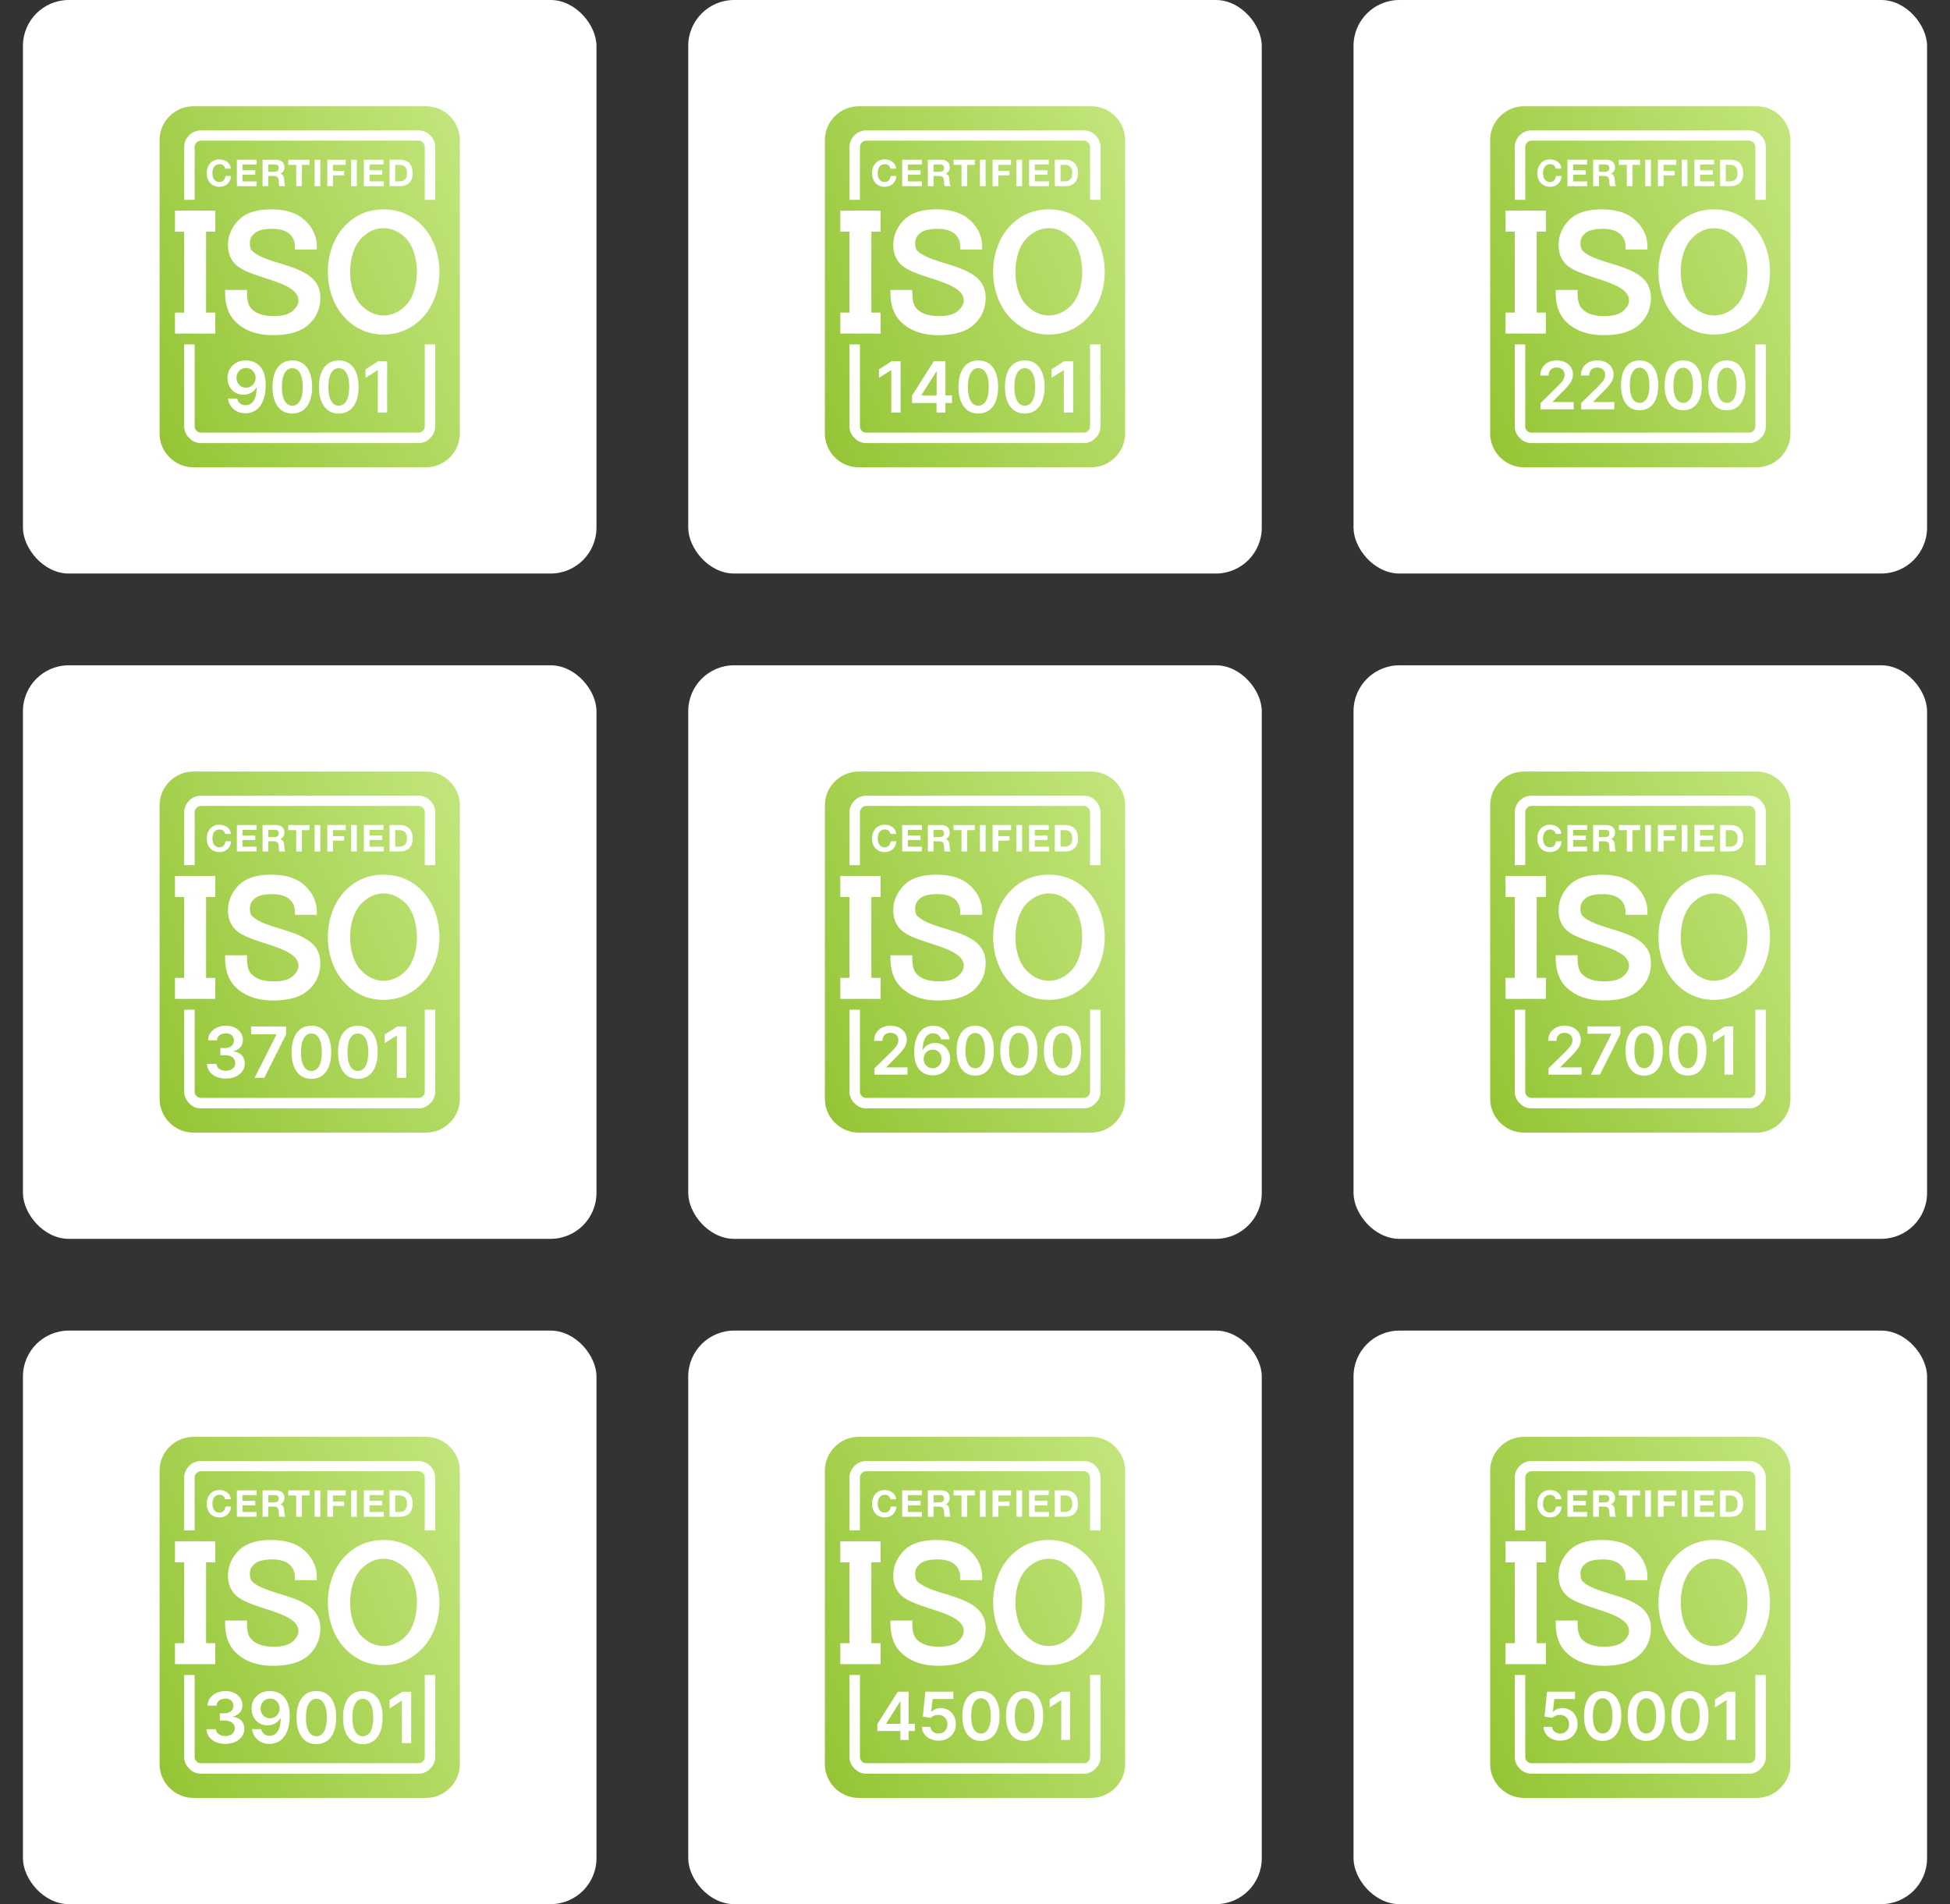 <svg xmlns="http://www.w3.org/2000/svg" width="340" height="332" fill="none"><rect width="100%" height="100%" fill="#333333" stroke="none"/><rect width="100" height="100" x="4" fill="#fff" rx="8"/><path fill="url(#a)" fill-rule="evenodd" d="M33.71 18.523h40.58c3.22 0 5.885 2.665 5.885 5.885v51.184c0 3.22-2.665 5.885-5.885 5.885H33.71c-3.22 0-5.885-2.665-5.885-5.885V24.408c0-3.22 2.665-5.885 5.884-5.885z" clip-rule="evenodd"/><path fill="#fff" fill-rule="evenodd" d="M35.049 22.742h37.96a2.84 2.84 0 0 1 1.991.833c.553.555.885 1.277.885 2.053v9.216H74.06v-9.216c0-.277-.11-.555-.332-.777-.166-.166-.442-.333-.719-.333h-37.96a1.12 1.12 0 0 0-.774.333c-.221.223-.332.5-.332.777v9.216h-1.826v-9.216c0-.777.332-1.498.885-2.053a2.875 2.875 0 0 1 2.047-.833zm40.836 37.306v14.267c0 .833-.332 1.555-.885 2.054a2.676 2.676 0 0 1-1.992.888h-37.96c-.83 0-1.549-.333-2.046-.888-.554-.5-.886-1.221-.886-2.054V60.048h1.826v14.267c0 .334.111.611.333.778.166.222.442.333.774.333h37.96c.276 0 .553-.111.719-.333.221-.167.332-.445.332-.778V60.048h1.826z" clip-rule="evenodd"/><path fill="#fff" d="M35.933 40.396v14.1h1.605v3.664H30.51v-3.664h1.605v-14.1H30.51v-3.664h7.028v3.664h-1.605zm3.818 2.387c0-1.721.664-3.22 1.882-4.441 1.438-1.443 3.596-1.832 5.588-1.832 2.269 0 4.538.444 6.142 2.11 1.218 1.22 1.882 2.664 1.882 4.385v.5h-3.818v-.5c0-.833-.277-1.555-.83-2.11-.775-.777-2.047-.999-3.099-.999-.995 0-2.49.111-3.21.889-.497.444-.718.943-.718 1.61 0 .388.055.943.332 1.276 2.877 2.887 11.952 2.22 11.952 8.217 0 1.776-.609 3.33-1.882 4.552-1.604 1.61-4.15 1.998-6.363 1.998-2.435 0-4.814-.61-6.585-2.387-1.328-1.332-1.77-3.164-1.77-4.996v-.5h3.818v.5c0 .944.11 2.165.83 2.831.995 1 2.49 1.221 3.818 1.221 1.217 0 2.6-.166 3.486-1.054.443-.444.83-1 .83-1.666 0-3.441-8.521-3.775-11.011-6.328-.886-.888-1.273-2.054-1.273-3.275h-.001zM60.28 39.23c1.826-1.832 4.04-2.72 6.585-2.72s4.814.888 6.64 2.72c4.15 4.163 4.15 12.158 0 16.321-1.826 1.832-4.04 2.776-6.64 2.776-2.601 0-4.759-.944-6.585-2.776-4.15-4.164-4.15-12.158 0-16.321zm6.585.555c-1.494 0-2.767.666-3.818 1.721-2.656 2.665-2.656 9.16 0 11.769 1.051 1.055 2.324 1.721 3.818 1.721 1.494 0 2.767-.61 3.873-1.721 2.601-2.61 2.601-9.104 0-11.769-1.106-1.055-2.324-1.721-3.873-1.721zM42.9 62.847a3.68 3.68 0 0 1 1.25.228c.409.145.776.384 1.103.717.326.33.586.771.778 1.325.193.554.29 1.24.29 2.056.002.77-.08 1.458-.246 2.065-.163.603-.398 1.114-.704 1.53a3.109 3.109 0 0 1-1.107.954 3.176 3.176 0 0 1-1.456.328c-.566 0-1.068-.11-1.505-.332a2.827 2.827 0 0 1-1.054-.91 2.892 2.892 0 0 1-.494-1.321h1.596c.082.356.248.639.499.849.253.207.573.31.958.31.62 0 1.099-.27 1.434-.81.336-.538.503-1.288.503-2.247h-.06a2.298 2.298 0 0 1-.556.665 2.528 2.528 0 0 1-.775.424 2.756 2.756 0 0 1-.91.148 2.71 2.71 0 0 1-1.417-.376 2.746 2.746 0 0 1-.992-1.032c-.242-.437-.365-.938-.368-1.5 0-.584.134-1.107.402-1.57a2.92 2.92 0 0 1 1.133-1.103c.484-.271 1.05-.404 1.698-.398zm.004 1.312c-.315 0-.6.078-.853.232-.25.152-.45.359-.595.621-.143.26-.214.55-.214.87.003.319.074.607.214.867.143.26.337.465.582.617.248.151.53.227.848.227a1.613 1.613 0 0 0 1.194-.512 1.78 1.78 0 0 0 .36-.555c.087-.207.129-.426.126-.656a1.7 1.7 0 0 0-.219-.849 1.687 1.687 0 0 0-.59-.625 1.556 1.556 0 0 0-.853-.237zm8.066 7.94c-.72 0-1.338-.183-1.854-.547-.513-.368-.908-.897-1.185-1.588-.275-.694-.412-1.53-.412-2.507.003-.976.142-1.807.416-2.493.277-.688.672-1.213 1.185-1.575.516-.361 1.133-.542 1.85-.542.718 0 1.335.18 1.85.542.517.362.912.887 1.186 1.575.277.688.416 1.52.416 2.493 0 .98-.139 1.817-.416 2.511-.274.691-.67 1.22-1.185 1.584-.513.364-1.13.546-1.85.546zm0-1.37c.56 0 1.002-.275 1.326-.826.327-.555.49-1.37.49-2.446 0-.711-.075-1.309-.223-1.793-.149-.484-.359-.849-.63-1.094a1.38 1.38 0 0 0-.962-.371c-.557 0-.998.277-1.321.83-.324.552-.487 1.361-.49 2.428-.003.715.068 1.316.214 1.803.149.486.359.854.63 1.102.271.245.593.367.967.367zm8.099 1.37c-.72 0-1.339-.183-1.855-.547-.513-.368-.908-.897-1.185-1.588-.274-.694-.411-1.53-.411-2.507.003-.976.141-1.807.415-2.493.277-.688.672-1.213 1.186-1.575.516-.361 1.133-.542 1.85-.542.717 0 1.334.18 1.85.542.516.362.911.887 1.186 1.575.277.688.415 1.52.415 2.493 0 .98-.139 1.817-.416 2.511-.274.691-.669 1.22-1.185 1.584-.513.364-1.13.546-1.85.546zm0-1.37c.56 0 1.002-.275 1.325-.826.327-.555.49-1.37.49-2.446 0-.711-.074-1.309-.223-1.793-.149-.484-.359-.849-.63-1.094a1.38 1.38 0 0 0-.962-.371c-.557 0-.997.277-1.321.83-.324.552-.487 1.361-.49 2.428-.003.715.069 1.316.214 1.803.15.486.359.854.63 1.102.271.245.594.367.967.367zm8.43-7.76v8.959h-1.622v-7.38h-.053l-2.095 1.34V64.4l2.227-1.43H67.5z"/><path fill="#fff" fill-rule="evenodd" d="M40.305 30.68h-.996c-.11.667-.443 1.055-1.051 1.055-.775 0-1.218-.61-1.218-1.554 0-.777.332-1.555 1.218-1.555.553 0 .885.278.995.778h.996c-.055-.944-.885-1.61-1.992-1.61-1.383 0-2.213 1.055-2.213 2.387 0 1.443.885 2.387 2.213 2.387 1.218 0 1.937-.777 2.047-1.888zm4.426-2.83h-3.43v4.607h3.43v-.833h-2.435v-1.166h2.214v-.777h-2.214v-.999h2.435v-.832zm1.051 0v4.607h.996v-1.776h.886c.664 0 .885.222.94.832 0 .278 0 .722.111.944h1.051c-.166-.166-.166-.777-.221-1.11 0-.445-.166-.944-.665-1.055.443-.167.72-.61.72-1.11 0-.944-.664-1.333-1.55-1.333h-2.268zm.997.832h.996c.442 0 .83.056.83.61 0 .556-.387.667-.885.667h-.941v-1.277zm7.193-.833h-3.707v.888h1.383v3.72h.996v-3.72h1.328v-.888zm1.882 0h-.996v4.608h.996V27.85zm4.426 0h-3.21v4.608h.996V30.57h1.937v-.777h-1.937v-1.055h2.214v-.888zm1.937 0h-.996v4.608h.996V27.85zm4.648 0h-3.43v4.608h3.486v-.833h-2.49v-1.166h2.213v-.777h-2.213v-.999h2.435v-.832zm1.052 4.608h1.826c1.438 0 2.213-.833 2.213-2.276 0-1.443-.775-2.332-2.213-2.332h-1.826v4.608zm.995-.833v-2.887h.72c.885 0 1.328.5 1.328 1.444 0 .888-.387 1.443-1.328 1.443h-.72z" clip-rule="evenodd"/><rect width="100" height="100" x="120" fill="#fff" rx="8"/><path fill="url(#b)" fill-rule="evenodd" d="M149.709 18.523h40.581c3.22 0 5.885 2.665 5.885 5.885v51.184c0 3.22-2.665 5.885-5.885 5.885h-40.581c-3.22 0-5.884-2.665-5.884-5.885V24.408c0-3.22 2.664-5.885 5.884-5.885z" clip-rule="evenodd"/><path fill="#fff" fill-rule="evenodd" d="M151.048 22.742h37.959a2.84 2.84 0 0 1 1.992.833c.554.555.886 1.277.886 2.053v9.216h-1.826v-9.216a1.1 1.1 0 0 0-.332-.777c-.167-.166-.443-.333-.72-.333h-37.959a1.12 1.12 0 0 0-.775.333 1.1 1.1 0 0 0-.332.777v9.216h-1.826v-9.216c0-.777.332-1.498.885-2.053a2.878 2.878 0 0 1 2.048-.833zm40.837 37.306v14.267c0 .833-.332 1.555-.886 2.054a2.675 2.675 0 0 1-1.992.888h-37.959c-.83 0-1.549-.333-2.047-.888-.553-.5-.885-1.221-.885-2.054V60.048h1.826v14.267c0 .334.11.611.332.778.166.222.442.333.774.333h37.96c.276 0 .553-.111.719-.333.222-.167.332-.445.332-.778V60.048h1.826z" clip-rule="evenodd"/><path fill="#fff" d="M151.932 40.396v14.1h1.605v3.664h-7.028v-3.664h1.605v-14.1h-1.605v-3.664h7.028v3.664h-1.605zm3.818 2.387c0-1.721.664-3.22 1.882-4.441 1.438-1.443 3.596-1.832 5.588-1.832 2.269 0 4.538.444 6.142 2.11 1.218 1.22 1.882 2.664 1.882 4.385v.5h-3.818v-.5c0-.833-.277-1.555-.83-2.11-.775-.777-2.047-.999-3.099-.999-.995 0-2.489.111-3.209.889-.498.444-.719.943-.719 1.61 0 .388.055.943.332 1.276 2.877 2.887 11.952 2.22 11.952 8.217 0 1.776-.609 3.33-1.882 4.552-1.604 1.61-4.149 1.998-6.363 1.998-2.435 0-4.814-.61-6.585-2.387-1.328-1.332-1.77-3.164-1.77-4.996v-.5h3.818v.5c0 .944.11 2.165.83 2.831.996 1 2.49 1.221 3.818 1.221 1.217 0 2.601-.166 3.486-1.054.443-.444.83-1 .83-1.666 0-3.441-8.521-3.775-11.011-6.328-.886-.888-1.273-2.054-1.273-3.275h-.001zm20.529-3.553c1.826-1.832 4.039-2.72 6.585-2.72 2.545 0 4.814.888 6.64 2.72 4.15 4.163 4.15 12.158 0 16.321-1.826 1.832-4.039 2.776-6.64 2.776s-4.759-.944-6.585-2.776c-4.15-4.164-4.15-12.158 0-16.321zm6.585.555c-1.494 0-2.767.666-3.818 1.721-2.656 2.665-2.656 9.16 0 11.769 1.051 1.055 2.324 1.721 3.818 1.721 1.494 0 2.767-.61 3.873-1.721 2.601-2.61 2.601-9.104 0-11.769-1.106-1.055-2.324-1.721-3.873-1.721zM157.026 62.97v8.958h-1.623v-7.38h-.052l-2.095 1.34V64.4l2.226-1.43h1.544zm1.995 7.296v-1.29l3.802-6.006h1.076v1.837h-.657l-2.558 4.055v.07h5.305v1.334h-6.968zm4.274 1.662v-2.056l.017-.578V62.97h1.531v8.958h-1.548zm7.286.17c-.72 0-1.339-.182-1.855-.546-.513-.368-.908-.897-1.185-1.588-.274-.694-.411-1.53-.411-2.507.003-.976.141-1.807.415-2.493.277-.688.672-1.213 1.186-1.575.516-.361 1.132-.542 1.85-.542.717 0 1.334.18 1.85.542.516.362.911.887 1.185 1.575.277.688.416 1.52.416 2.493 0 .98-.139 1.817-.416 2.511-.274.691-.669 1.22-1.185 1.584-.513.364-1.13.546-1.85.546zm0-1.369c.56 0 1.002-.275 1.325-.826.327-.555.49-1.37.49-2.446 0-.711-.074-1.309-.223-1.793-.149-.484-.359-.849-.63-1.094a1.379 1.379 0 0 0-.962-.371c-.557 0-.997.277-1.321.83-.324.552-.487 1.361-.49 2.428-.003.715.068 1.316.214 1.803.149.486.359.854.63 1.102.271.245.594.367.967.367zm8.098 1.37c-.72 0-1.338-.183-1.854-.547-.514-.368-.909-.897-1.186-1.588-.274-.694-.411-1.53-.411-2.507.003-.976.141-1.807.416-2.493.277-.688.672-1.213 1.185-1.575.516-.361 1.133-.542 1.85-.542.718 0 1.334.18 1.85.542.517.362.912.887 1.186 1.575.277.688.415 1.52.415 2.493 0 .98-.138 1.817-.415 2.511-.274.691-.669 1.22-1.186 1.584-.513.364-1.13.546-1.85.546zm0-1.37c.56 0 1.002-.275 1.326-.826.326-.555.489-1.37.489-2.446 0-.711-.074-1.309-.223-1.793-.148-.484-.358-.849-.63-1.094a1.377 1.377 0 0 0-.962-.371c-.557 0-.997.277-1.321.83-.323.552-.487 1.361-.49 2.428-.003.715.069 1.316.215 1.803.148.486.358.854.63 1.102.271.245.593.367.966.367zm8.431-7.76v8.959h-1.623v-7.38h-.052l-2.095 1.34V64.4l2.226-1.43h1.544z"/><path fill="#fff" fill-rule="evenodd" d="M156.304 30.68h-.995c-.111.667-.443 1.055-1.052 1.055-.775 0-1.217-.61-1.217-1.554 0-.777.332-1.555 1.217-1.555.553 0 .886.278.996.778h.996c-.056-.944-.885-1.61-1.992-1.61-1.384 0-2.213 1.055-2.213 2.387 0 1.443.885 2.387 2.213 2.387 1.217 0 1.936-.777 2.047-1.888zm4.427-2.83H157.3v4.607h3.431v-.833h-2.435v-1.166h2.213v-.777h-2.213v-.999h2.435v-.832zm1.051 0v4.607h.996v-1.776h.885c.665 0 .886.222.941.832 0 .278 0 .722.111.944h1.051c-.166-.166-.166-.777-.222-1.11 0-.445-.166-.944-.664-1.055.443-.167.719-.61.719-1.11 0-.944-.664-1.333-1.549-1.333h-2.269.001zm.996.832h.996c.443 0 .831.056.831.61 0 .556-.388.667-.886.667h-.941v-1.277zm7.194-.833h-3.707v.888h1.383v3.72h.996v-3.72h1.328v-.888zm1.881 0h-.995v4.608h.995V27.85zm4.427 0h-3.21v4.608h.996V30.57h1.937v-.777h-1.937v-1.055h2.213v-.888h.001zm1.936 0h-.995v4.608h.995V27.85zm4.649 0h-3.431v4.608h3.486v-.833h-2.489v-1.166h2.213v-.777h-2.213v-.999h2.434v-.832zm1.051 4.608h1.826c1.439 0 2.214-.833 2.214-2.276 0-1.443-.775-2.332-2.214-2.332h-1.826v4.608zm.996-.833v-2.887h.719c.886 0 1.328.5 1.328 1.444 0 .888-.387 1.443-1.328 1.443h-.719z" clip-rule="evenodd"/><rect width="100" height="100" x="236" fill="#fff" rx="8"/><path fill="url(#c)" fill-rule="evenodd" d="M265.709 18.523h40.582c3.219 0 5.884 2.665 5.884 5.885v51.184c0 3.22-2.665 5.885-5.884 5.885h-40.582c-3.219 0-5.884-2.665-5.884-5.885V24.408c0-3.22 2.665-5.885 5.884-5.885z" clip-rule="evenodd"/><path fill="#fff" fill-rule="evenodd" d="M267.048 22.742h37.959a2.84 2.84 0 0 1 1.992.833c.553.555.886 1.277.886 2.053v9.216h-1.827v-9.216c0-.277-.11-.555-.332-.777-.166-.166-.442-.333-.719-.333h-37.959a1.12 1.12 0 0 0-.775.333 1.1 1.1 0 0 0-.332.777v9.216h-1.826v-9.216c0-.777.332-1.498.885-2.053a2.876 2.876 0 0 1 2.047-.833h.001zm40.837 37.306v14.267c0 .833-.333 1.555-.886 2.054a2.675 2.675 0 0 1-1.992.888h-37.959c-.83 0-1.55-.333-2.047-.888-.554-.5-.886-1.221-.886-2.054V60.048h1.826v14.267c0 .334.111.611.333.778.166.222.442.333.774.333h37.96c.276 0 .553-.111.719-.333.221-.167.332-.445.332-.778V60.048h1.826z" clip-rule="evenodd"/><path fill="#fff" d="M267.932 40.396v14.1h1.605v3.664h-7.028v-3.664h1.605v-14.1h-1.605v-3.664h7.028v3.664h-1.605zm3.818 2.387c0-1.721.664-3.22 1.881-4.441 1.439-1.443 3.597-1.832 5.589-1.832 2.269 0 4.538.444 6.142 2.11 1.218 1.22 1.882 2.664 1.882 4.385v.5h-3.818v-.5c0-.833-.277-1.555-.83-2.11-.775-.777-2.047-.999-3.099-.999-.996 0-2.49.111-3.209.889-.498.444-.72.943-.72 1.61 0 .388.056.943.333 1.276 2.877 2.887 11.952 2.22 11.952 8.217 0 1.776-.609 3.33-1.882 4.552-1.604 1.61-4.149 1.998-6.363 1.998-2.435 0-4.814-.61-6.585-2.387-1.328-1.332-1.77-3.164-1.77-4.996v-.5h3.818v.5c0 .944.11 2.165.83 2.831.995 1 2.49 1.221 3.818 1.221 1.217 0 2.601-.166 3.486-1.054.443-.444.83-1 .83-1.666 0-3.441-8.522-3.775-11.011-6.328-.886-.888-1.273-2.054-1.273-3.275h-.001zm20.529-3.553c1.826-1.832 4.039-2.72 6.585-2.72 2.545 0 4.814.888 6.64 2.72 4.15 4.163 4.15 12.158 0 16.321-1.826 1.832-4.04 2.776-6.64 2.776-2.601 0-4.759-.944-6.585-2.776-4.15-4.164-4.15-12.158 0-16.321zm6.585.555c-1.494 0-2.767.666-3.818 1.721-2.656 2.665-2.656 9.16 0 11.769 1.051 1.055 2.324 1.721 3.818 1.721 1.494 0 2.767-.61 3.873-1.721 2.601-2.61 2.601-9.104 0-11.769-1.107-1.055-2.324-1.721-3.873-1.721zM268.62 71.374v-1.1l2.921-2.864c.28-.282.512-.533.699-.752.186-.22.326-.432.419-.637.093-.206.14-.425.14-.657 0-.266-.061-.493-.181-.683a1.204 1.204 0 0 0-.497-.443 1.605 1.605 0 0 0-.719-.156c-.277 0-.519.057-.728.172a1.186 1.186 0 0 0-.484.48 1.537 1.537 0 0 0-.169.745h-1.45c0-.535.122-.999.365-1.393.244-.395.58-.7 1.007-.916.43-.217.923-.325 1.479-.325.564 0 1.06.105 1.487.316.428.211.759.5.995.867.238.367.357.786.357 1.257 0 .315-.06.625-.181.929-.12.304-.332.641-.636 1.01-.302.37-.725.818-1.27 1.344l-1.45 1.475v.058h3.665v1.273h-5.769zm7.076 0v-1.1l2.921-2.864c.28-.282.512-.533.699-.752.186-.22.326-.432.419-.637.093-.206.139-.425.139-.657 0-.266-.06-.493-.18-.683a1.21 1.21 0 0 0-.497-.443 1.605 1.605 0 0 0-.719-.156c-.277 0-.52.057-.728.172-.208.112-.37.273-.485.48a1.548 1.548 0 0 0-.168.745h-1.45c0-.535.122-.999.365-1.393.244-.395.58-.7 1.007-.916.43-.217.923-.325 1.479-.325.564 0 1.06.105 1.487.316.428.211.759.5.995.867.238.367.357.786.357 1.257 0 .315-.06.625-.181.929-.12.304-.332.641-.636 1.01-.302.37-.725.818-1.27 1.344l-1.45 1.475v.058h3.665v1.273h-5.769zm10.186.16c-.676 0-1.257-.17-1.742-.513-.482-.345-.853-.842-1.113-1.491-.258-.652-.387-1.437-.387-2.355.003-.917.133-1.698.391-2.341.26-.647.631-1.14 1.113-1.48.485-.34 1.064-.51 1.738-.51.674 0 1.253.17 1.738.51.485.34.856.833 1.114 1.48.26.646.39 1.427.39 2.341 0 .92-.13 1.707-.39 2.359-.258.649-.629 1.145-1.114 1.487-.482.343-1.061.514-1.738.514zm0-1.285c.526 0 .941-.26 1.245-.777.307-.52.46-1.286.46-2.297 0-.668-.07-1.23-.209-1.684-.14-.455-.337-.797-.592-1.027a1.296 1.296 0 0 0-.904-.35c-.523 0-.937.26-1.241.781-.304.518-.457 1.278-.46 2.28-.003.672.065 1.236.201 1.693.14.458.337.803.592 1.036.255.23.558.345.908.345zm7.607 1.286c-.676 0-1.257-.171-1.742-.514-.482-.345-.853-.842-1.113-1.491-.258-.652-.387-1.437-.387-2.355.003-.917.133-1.698.391-2.341.26-.647.631-1.14 1.113-1.48.485-.34 1.064-.51 1.738-.51.674 0 1.253.17 1.738.51.485.34.856.833 1.114 1.48.26.646.39 1.427.39 2.341 0 .92-.13 1.707-.39 2.359-.258.649-.629 1.145-1.114 1.487-.482.343-1.061.514-1.738.514zm0-1.286c.526 0 .941-.26 1.245-.777.307-.52.46-1.286.46-2.297 0-.668-.07-1.23-.209-1.684-.14-.455-.337-.797-.592-1.027a1.296 1.296 0 0 0-.904-.35c-.523 0-.937.26-1.241.781-.304.518-.457 1.278-.46 2.28-.003.672.065 1.236.201 1.693.14.458.337.803.592 1.036.255.23.558.345.908.345zm7.607 1.286c-.676 0-1.257-.171-1.742-.514-.482-.345-.853-.842-1.113-1.491-.258-.652-.387-1.437-.387-2.355.003-.917.133-1.698.391-2.341.26-.647.631-1.14 1.113-1.48.485-.34 1.064-.51 1.738-.51.674 0 1.253.17 1.738.51.485.34.856.833 1.114 1.48.26.646.39 1.427.39 2.341 0 .92-.13 1.707-.39 2.359-.258.649-.629 1.145-1.114 1.487-.482.343-1.061.514-1.738.514zm0-1.286c.526 0 .941-.26 1.245-.777.307-.52.46-1.286.46-2.297 0-.668-.07-1.23-.209-1.684-.14-.455-.337-.797-.592-1.027a1.296 1.296 0 0 0-.904-.35c-.523 0-.937.26-1.241.781-.304.518-.457 1.278-.46 2.28-.003.672.065 1.236.201 1.693.14.458.337.803.592 1.036.255.23.558.345.908.345z"/><path fill="#fff" fill-rule="evenodd" d="M272.304 30.68h-.996c-.111.667-.443 1.055-1.052 1.055-.774 0-1.217-.61-1.217-1.554 0-.777.332-1.555 1.217-1.555.554 0 .886.278.996.778h.996c-.056-.944-.885-1.61-1.992-1.61-1.384 0-2.213 1.055-2.213 2.387 0 1.443.885 2.387 2.213 2.387 1.217 0 1.936-.777 2.047-1.888h.001zm4.426-2.83h-3.431v4.607h3.431v-.833h-2.435v-1.166h2.213v-.777h-2.213v-.999h2.435v-.832zm1.051 0v4.607h.996v-1.776h.885c.665 0 .886.222.941.832 0 .278 0 .722.111.944h1.051c-.166-.166-.166-.777-.221-1.11 0-.445-.167-.944-.665-1.055.443-.167.72-.61.72-1.11 0-.944-.665-1.333-1.55-1.333h-2.269.001zm.997.832h.995c.443 0 .831.056.831.61 0 .556-.387.667-.886.667h-.94v-1.277zm7.193-.833h-3.707v.888h1.383v3.72h.996v-3.72h1.328v-.888zm1.882 0h-.996v4.608h.996V27.85zm4.426 0h-3.21v4.608h.996V30.57h1.937v-.777h-1.937v-1.055h2.214v-.888zm1.937 0h-.996v4.608h.996V27.85zm4.648 0h-3.431v4.608h3.487v-.833h-2.49v-1.166h2.213v-.777h-2.213v-.999h2.435v-.832h-.001zm1.051 4.608h1.827c1.438 0 2.213-.833 2.213-2.276 0-1.443-.775-2.332-2.213-2.332h-1.827v4.608zm.996-.833v-2.887h.719c.886 0 1.328.5 1.328 1.444 0 .888-.387 1.443-1.328 1.443h-.719z" clip-rule="evenodd"/><rect width="100" height="100" x="4" y="116" fill="#fff" rx="8"/><path fill="url(#d)" fill-rule="evenodd" d="M33.71 134.523h40.58c3.22 0 5.885 2.665 5.885 5.885v51.184c0 3.22-2.665 5.885-5.885 5.885H33.71c-3.22 0-5.885-2.665-5.885-5.885v-51.184c0-3.22 2.665-5.885 5.884-5.885z" clip-rule="evenodd"/><path fill="#fff" fill-rule="evenodd" d="M35.049 138.742h37.96a2.84 2.84 0 0 1 1.991.833c.553.555.885 1.277.885 2.053v9.216H74.06v-9.216c0-.277-.11-.554-.332-.777-.166-.166-.442-.333-.719-.333h-37.96c-.331 0-.608.167-.774.333-.221.223-.332.5-.332.777v9.216h-1.826v-9.216c0-.777.332-1.498.885-2.053a2.874 2.874 0 0 1 2.047-.833zm40.836 37.306v14.267c0 .833-.332 1.555-.885 2.054a2.675 2.675 0 0 1-1.992.888h-37.96c-.83 0-1.549-.333-2.046-.888-.554-.5-.886-1.221-.886-2.054v-14.267h1.826v14.267c0 .334.111.611.333.778.166.222.442.333.774.333h37.96c.276 0 .553-.111.719-.333.221-.167.332-.444.332-.778v-14.267h1.826z" clip-rule="evenodd"/><path fill="#fff" d="M35.933 156.395v14.101h1.605v3.664H30.51v-3.664h1.605v-14.101H30.51v-3.664h7.028v3.664h-1.605zm3.818 2.388c0-1.722.664-3.22 1.882-4.442 1.438-1.443 3.596-1.832 5.588-1.832 2.269 0 4.538.444 6.142 2.11 1.218 1.221 1.882 2.664 1.882 4.385v.5h-3.818v-.5c0-.833-.277-1.554-.83-2.109-.775-.777-2.047-.999-3.099-.999-.995 0-2.49.111-3.21.888-.497.444-.718.944-.718 1.61 0 .388.055.944.332 1.277 2.877 2.887 11.952 2.22 11.952 8.216 0 1.776-.609 3.331-1.882 4.552-1.604 1.61-4.15 1.999-6.363 1.999-2.435 0-4.814-.611-6.585-2.387-1.328-1.332-1.77-3.164-1.77-4.996v-.5h3.818v.5c0 .943.11 2.165.83 2.831.995.999 2.49 1.221 3.818 1.221 1.217 0 2.6-.167 3.486-1.055.443-.444.83-.999.83-1.665 0-3.442-8.521-3.775-11.011-6.329-.886-.888-1.273-2.054-1.273-3.275h-.001zm20.529-3.554c1.826-1.832 4.04-2.72 6.585-2.72s4.814.888 6.64 2.72c4.15 4.164 4.15 12.158 0 16.322-1.826 1.832-4.04 2.775-6.64 2.775-2.601 0-4.759-.943-6.585-2.775-4.15-4.164-4.15-12.158 0-16.322zm6.585.555c-1.494 0-2.767.667-3.818 1.722-2.656 2.664-2.656 9.159 0 11.768 1.051 1.055 2.324 1.722 3.818 1.722 1.494 0 2.767-.611 3.873-1.722 2.601-2.609 2.601-9.104 0-11.768-1.106-1.055-2.324-1.722-3.873-1.722zM39.377 188.05c-.63 0-1.19-.108-1.68-.324a2.809 2.809 0 0 1-1.155-.901 2.336 2.336 0 0 1-.45-1.334h1.644c.015.242.095.453.24.634.147.178.34.317.583.416.242.099.513.148.813.148.32 0 .605-.055.853-.166.248-.114.442-.271.582-.472.14-.201.208-.433.205-.696a1.207 1.207 0 0 0-.21-.717 1.408 1.408 0 0 0-.62-.486c-.269-.116-.593-.175-.972-.175h-.791v-1.251h.791c.312 0 .585-.053.818-.161.236-.108.422-.26.556-.455.134-.199.2-.427.197-.687a1.195 1.195 0 0 0-.171-.661 1.154 1.154 0 0 0-.486-.441 1.595 1.595 0 0 0-.73-.158c-.274 0-.528.05-.761.149a1.39 1.39 0 0 0-.564.424 1.077 1.077 0 0 0-.228.648H36.28c.011-.502.156-.942.433-1.321.28-.382.653-.68 1.12-.893a3.71 3.71 0 0 1 1.57-.323c.598 0 1.117.112 1.557.336.443.222.786.521 1.028.897s.363.792.363 1.247c.003.504-.146.927-.446 1.268-.298.341-.688.564-1.173.669v.07c.63.088 1.113.321 1.448.7.339.376.506.845.503 1.404 0 .502-.143.951-.428 1.348-.283.393-.674.702-1.173.927-.495.224-1.064.337-1.706.337zm5.018-.123 3.81-7.541v-.061h-4.422v-1.356h6.102v1.387l-3.805 7.571h-1.684zm9.903.171c-.72 0-1.338-.182-1.855-.547-.513-.367-.908-.897-1.185-1.588-.274-.694-.411-1.529-.411-2.506.003-.977.141-1.808.416-2.493.276-.688.672-1.213 1.185-1.575.516-.362 1.133-.542 1.85-.542.718 0 1.334.18 1.85.542.516.362.912.887 1.186 1.575.277.688.415 1.519.415 2.493 0 .98-.138 1.817-.415 2.511-.274.691-.67 1.219-1.186 1.583-.513.365-1.13.547-1.85.547zm0-1.369c.56 0 1.002-.276 1.325-.827.327-.554.49-1.369.49-2.445 0-.712-.074-1.309-.223-1.793-.148-.485-.358-.849-.63-1.094a1.378 1.378 0 0 0-.962-.372c-.557 0-.997.277-1.32.831-.325.551-.488 1.361-.49 2.428-.004.714.068 1.315.214 1.802.148.487.358.854.63 1.102.27.245.593.368.966.368zm8.099 1.369c-.72 0-1.339-.182-1.855-.547-.513-.367-.909-.897-1.186-1.588-.274-.694-.41-1.529-.41-2.506.002-.977.14-1.808.415-2.493.277-.688.672-1.213 1.185-1.575.516-.362 1.133-.542 1.85-.542.718 0 1.335.18 1.85.542.517.362.912.887 1.186 1.575.277.688.416 1.519.416 2.493 0 .98-.139 1.817-.416 2.511-.274.691-.67 1.219-1.185 1.583-.514.365-1.13.547-1.85.547zm0-1.369c.56 0 1.001-.276 1.325-.827.326-.554.49-1.369.49-2.445 0-.712-.075-1.309-.223-1.793-.15-.485-.359-.849-.63-1.094a1.379 1.379 0 0 0-.962-.372c-.557 0-.998.277-1.322.831-.323.551-.486 1.361-.49 2.428-.002.714.07 1.315.215 1.802.149.487.359.854.63 1.102.271.245.593.368.967.368zm8.43-7.76v8.958h-1.623v-7.379h-.052l-2.095 1.339v-1.488l2.226-1.43h1.544z"/><path fill="#fff" fill-rule="evenodd" d="M40.305 146.681h-.996c-.11.666-.443 1.054-1.051 1.054-.775 0-1.218-.61-1.218-1.554 0-.777.332-1.555 1.218-1.555.553 0 .885.278.995.778h.996c-.055-.944-.885-1.61-1.992-1.61-1.383 0-2.213 1.055-2.213 2.387 0 1.443.885 2.387 2.213 2.387 1.218 0 1.937-.777 2.047-1.888v.001zm4.426-2.832h-3.43v4.608h3.43v-.833h-2.435v-1.166h2.214v-.777h-2.214v-.999h2.435v-.833zm1.051 0v4.608h.996v-1.776h.886c.664 0 .885.222.94.832 0 .278 0 .722.111.944h1.051c-.166-.167-.166-.777-.221-1.11 0-.444-.166-.944-.665-1.055.443-.167.72-.611.72-1.111 0-.943-.664-1.332-1.55-1.332h-2.268zm.997.833h.996c.442 0 .83.056.83.611 0 .555-.387.666-.885.666h-.941v-1.277zm7.193-.833h-3.707v.888h1.383v3.72h.996v-3.72h1.328v-.888zm1.882 0h-.996v4.608h.996v-4.608zm4.426 0h-3.21v4.608h.996v-1.888h1.937v-.777h-1.937v-1.055h2.214v-.888zm1.937 0h-.996v4.608h.996v-4.608zm4.648 0h-3.43v4.608h3.486v-.833h-2.49v-1.166h2.213v-.777h-2.213v-.999h2.435v-.833zm1.052 4.608h1.826c1.438 0 2.213-.833 2.213-2.276 0-1.443-.775-2.332-2.213-2.332h-1.826v4.608zm.995-.833v-2.887h.72c.885 0 1.328.5 1.328 1.443 0 .889-.387 1.444-1.328 1.444h-.72z" clip-rule="evenodd"/><rect width="100" height="100" x="120" y="116" fill="#fff" rx="8"/><path fill="url(#e)" fill-rule="evenodd" d="M149.709 134.523h40.581c3.22 0 5.885 2.665 5.885 5.885v51.184c0 3.22-2.665 5.885-5.885 5.885h-40.581c-3.22 0-5.884-2.665-5.884-5.885v-51.184c0-3.22 2.664-5.885 5.884-5.885z" clip-rule="evenodd"/><path fill="#fff" fill-rule="evenodd" d="M151.048 138.742h37.959a2.84 2.84 0 0 1 1.992.833c.554.555.886 1.277.886 2.053v9.216h-1.826v-9.216c0-.277-.111-.554-.332-.777-.167-.166-.443-.333-.72-.333h-37.959c-.332 0-.609.167-.775.333-.221.223-.332.5-.332.777v9.216h-1.826v-9.216c0-.777.332-1.498.885-2.053a2.878 2.878 0 0 1 2.048-.833zm40.837 37.306v14.267c0 .833-.332 1.555-.886 2.054a2.675 2.675 0 0 1-1.992.888h-37.959c-.83 0-1.549-.333-2.047-.888-.553-.5-.885-1.221-.885-2.054v-14.267h1.826v14.267c0 .334.11.611.332.778.166.222.442.333.774.333h37.96c.276 0 .553-.111.719-.333.222-.167.332-.444.332-.778v-14.267h1.826z" clip-rule="evenodd"/><path fill="#fff" d="M151.932 156.396v14.1h1.605v3.664h-7.028v-3.664h1.605v-14.1h-1.605v-3.664h7.028v3.664h-1.605zm3.818 2.387c0-1.721.664-3.22 1.882-4.441 1.438-1.443 3.596-1.832 5.588-1.832 2.269 0 4.538.444 6.142 2.109 1.218 1.222 1.882 2.665 1.882 4.386v.5h-3.818v-.5c0-.833-.277-1.555-.83-2.11-.775-.777-2.047-.999-3.099-.999-.995 0-2.489.111-3.209.888-.498.445-.719.944-.719 1.61 0 .389.055.944.332 1.277 2.877 2.887 11.952 2.221 11.952 8.217 0 1.776-.609 3.33-1.882 4.552-1.604 1.609-4.149 1.998-6.363 1.998-2.435 0-4.814-.61-6.585-2.387-1.328-1.332-1.77-3.164-1.77-4.996v-.5h3.818v.5c0 .944.11 2.165.83 2.831.996.999 2.49 1.221 3.818 1.221 1.217 0 2.601-.166 3.486-1.054.443-.444.83-.999.83-1.666 0-3.441-8.521-3.775-11.011-6.328-.886-.888-1.273-2.054-1.273-3.275l-.001-.001zm20.529-3.553c1.826-1.832 4.039-2.72 6.585-2.72 2.545 0 4.814.888 6.64 2.72 4.15 4.163 4.15 12.158 0 16.321-1.826 1.832-4.039 2.776-6.64 2.776s-4.759-.944-6.585-2.776c-4.15-4.164-4.15-12.158 0-16.321zm6.585.555c-1.494 0-2.767.666-3.818 1.721-2.656 2.665-2.656 9.16 0 11.769 1.051 1.055 2.324 1.721 3.818 1.721 1.494 0 2.767-.611 3.873-1.721 2.601-2.609 2.601-9.104 0-11.769-1.106-1.055-2.324-1.721-3.873-1.721zm-30.401 31.59v-1.102l2.921-2.863c.279-.283.512-.533.699-.752a2.77 2.77 0 0 0 .419-.637c.093-.206.139-.425.139-.657 0-.266-.06-.494-.18-.683a1.21 1.21 0 0 0-.498-.443 1.603 1.603 0 0 0-.719-.156 1.48 1.48 0 0 0-.727.172c-.208.112-.37.273-.485.481a1.548 1.548 0 0 0-.168.744h-1.451c0-.535.122-.999.366-1.393.244-.395.579-.7 1.007-.917.43-.216.923-.324 1.479-.324.564 0 1.06.105 1.487.316.428.211.759.5.995.867.238.367.357.786.357 1.257 0 .315-.06.625-.181.929-.12.304-.333.641-.637 1.011-.301.37-.724.817-1.269 1.343l-1.451 1.475v.058h3.665v1.274h-5.768zm10.157.115a3.564 3.564 0 0 1-1.179-.21 2.777 2.777 0 0 1-1.035-.678c-.307-.315-.551-.733-.732-1.253-.18-.523-.269-1.171-.267-1.943 0-.721.077-1.363.23-1.927.154-.565.374-1.041.662-1.43a2.91 2.91 0 0 1 1.039-.896 3.008 3.008 0 0 1 1.369-.308c.528 0 .997.104 1.405.312.411.208.742.493.994.855.252.359.408.764.468 1.216h-1.499a1.363 1.363 0 0 0-.473-.773c-.235-.194-.534-.291-.895-.291-.584 0-1.033.253-1.348.76-.312.507-.47 1.202-.473 2.087h.058c.134-.241.308-.448.522-.62.213-.173.454-.306.723-.399.271-.096.557-.144.859-.144.493 0 .935.118 1.327.354.394.235.706.56.936.973.231.411.344.882.341 1.414a2.892 2.892 0 0 1-.378 1.491 2.732 2.732 0 0 1-1.064 1.036c-.454.252-.984.376-1.59.374zm-.008-1.233c.299 0 .566-.073.801-.218.236-.145.422-.341.559-.587.137-.247.204-.524.201-.83a1.635 1.635 0 0 0-.197-.818 1.493 1.493 0 0 0-1.343-.793 1.533 1.533 0 0 0-1.122.481 1.645 1.645 0 0 0-.46 1.142c.002.293.071.563.205.809.134.247.319.444.555.592.235.148.502.222.801.222zm7.429 1.278c-.676 0-1.257-.171-1.742-.514-.482-.345-.853-.842-1.113-1.491-.258-.652-.386-1.437-.386-2.355.002-.917.132-1.698.39-2.342.26-.646.631-1.139 1.113-1.479.485-.339 1.065-.509 1.738-.509.674 0 1.253.17 1.738.509.485.34.856.833 1.114 1.479.26.647.39 1.428.39 2.342 0 .921-.13 1.707-.39 2.359-.258.649-.629 1.145-1.114 1.487-.482.343-1.061.514-1.738.514zm0-1.286c.526 0 .941-.259 1.245-.777.307-.52.46-1.286.46-2.297 0-.668-.069-1.229-.209-1.684-.14-.455-.337-.797-.592-1.027a1.294 1.294 0 0 0-.904-.35c-.523 0-.936.261-1.24.781-.305.518-.458 1.278-.461 2.28-.002.672.065 1.236.202 1.693.139.458.337.803.591 1.036.255.23.558.345.908.345zm7.607 1.286c-.676 0-1.257-.171-1.742-.514-.482-.345-.853-.842-1.113-1.491-.258-.652-.386-1.437-.386-2.355.002-.917.132-1.698.39-2.342.26-.646.631-1.139 1.113-1.479.485-.339 1.064-.509 1.738-.509.674 0 1.253.17 1.738.509.485.34.856.833 1.114 1.479.26.647.39 1.428.39 2.342 0 .921-.13 1.707-.39 2.359-.258.649-.629 1.145-1.114 1.487-.482.343-1.061.514-1.738.514zm0-1.286c.526 0 .941-.259 1.245-.777.307-.52.46-1.286.46-2.297 0-.668-.069-1.229-.209-1.684-.14-.455-.337-.797-.592-1.027a1.296 1.296 0 0 0-.904-.35c-.523 0-.936.261-1.241.781-.304.518-.457 1.278-.46 2.28-.002.672.065 1.236.202 1.693.139.458.337.803.591 1.036.255.23.558.345.908.345zm7.607 1.286c-.676 0-1.257-.171-1.742-.514-.482-.345-.853-.842-1.113-1.491-.258-.652-.386-1.437-.386-2.355.002-.917.132-1.698.39-2.342.26-.646.631-1.139 1.113-1.479.485-.339 1.064-.509 1.738-.509.674 0 1.253.17 1.738.509.485.34.856.833 1.114 1.479.26.647.39 1.428.39 2.342 0 .921-.13 1.707-.39 2.359-.258.649-.629 1.145-1.114 1.487-.482.343-1.061.514-1.738.514zm0-1.286c.526 0 .941-.259 1.245-.777.307-.52.46-1.286.46-2.297 0-.668-.069-1.229-.209-1.684-.14-.455-.337-.797-.592-1.027a1.296 1.296 0 0 0-.904-.35c-.523 0-.936.261-1.241.781-.304.518-.457 1.278-.46 2.28-.002.672.065 1.236.202 1.693.139.458.337.803.591 1.036.255.23.558.345.908.345z"/><path fill="#fff" fill-rule="evenodd" d="M156.304 146.681h-.995c-.111.666-.443 1.054-1.052 1.054-.775 0-1.217-.61-1.217-1.554 0-.777.332-1.555 1.217-1.555.553 0 .886.278.996.778h.996c-.056-.944-.885-1.61-1.992-1.61-1.384 0-2.213 1.055-2.213 2.387 0 1.443.885 2.387 2.213 2.387 1.217 0 1.936-.777 2.047-1.888v.001zm4.427-2.832H157.3v4.608h3.431v-.833h-2.435v-1.166h2.213v-.777h-2.213v-.999h2.435v-.833zm1.051 0v4.608h.996v-1.776h.885c.665 0 .886.222.941.832 0 .278 0 .722.111.944h1.051c-.166-.167-.166-.777-.222-1.11 0-.444-.166-.944-.664-1.055.443-.167.719-.611.719-1.111 0-.943-.664-1.332-1.549-1.332h-2.269.001zm.996.833h.996c.443 0 .831.056.831.611 0 .555-.388.666-.886.666h-.941v-1.277zm7.194-.833h-3.707v.888h1.383v3.72h.996v-3.72h1.328v-.888zm1.881 0h-.995v4.608h.995v-4.608zm4.427 0h-3.21v4.608h.996v-1.888h1.937v-.777h-1.937v-1.055h2.213v-.888h.001zm1.936 0h-.995v4.608h.995v-4.608zm4.649 0h-3.431v4.608h3.486v-.833h-2.489v-1.166h2.213v-.777h-2.213v-.999h2.434v-.833zm1.051 4.608h1.826c1.439 0 2.214-.833 2.214-2.276 0-1.443-.775-2.332-2.214-2.332h-1.826v4.608zm.996-.833v-2.887h.719c.886 0 1.328.5 1.328 1.443 0 .889-.387 1.444-1.328 1.444h-.719z" clip-rule="evenodd"/><rect width="100" height="100" x="236" y="116" fill="#fff" rx="8"/><path fill="url(#f)" fill-rule="evenodd" d="M265.709 134.523h40.582c3.219 0 5.884 2.665 5.884 5.885v51.184c0 3.22-2.665 5.885-5.884 5.885h-40.582c-3.219 0-5.884-2.665-5.884-5.885v-51.184c0-3.22 2.665-5.885 5.884-5.885z" clip-rule="evenodd"/><path fill="#fff" fill-rule="evenodd" d="M267.048 138.742h37.959a2.84 2.84 0 0 1 1.992.833c.553.555.886 1.277.886 2.053v9.216h-1.827v-9.216c0-.277-.11-.554-.332-.777-.166-.166-.442-.333-.719-.333h-37.959c-.332 0-.609.167-.775.333-.221.223-.332.5-.332.777v9.216h-1.826v-9.216c0-.777.332-1.498.885-2.053a2.875 2.875 0 0 1 2.047-.833h.001zm40.837 37.306v14.267c0 .833-.333 1.555-.886 2.054a2.675 2.675 0 0 1-1.992.888h-37.959c-.83 0-1.55-.333-2.047-.888-.554-.5-.886-1.221-.886-2.054v-14.267h1.826v14.267c0 .334.111.611.333.778.166.222.442.333.774.333h37.96c.276 0 .553-.111.719-.333.221-.167.332-.444.332-.778v-14.267h1.826z" clip-rule="evenodd"/><path fill="#fff" d="M267.933 156.395v14.101h1.604v3.664h-7.027v-3.664h1.605v-14.101h-1.605v-3.664h7.027v3.664h-1.604zm3.818 2.388c0-1.722.664-3.22 1.881-4.442 1.439-1.443 3.597-1.832 5.589-1.832 2.269 0 4.538.444 6.142 2.11 1.217 1.221 1.882 2.664 1.882 4.385v.5h-3.819v-.5c0-.833-.276-1.554-.829-2.109-.775-.777-2.048-.999-3.099-.999-.996 0-2.49.111-3.209.888-.499.444-.72.944-.72 1.61 0 .388.056.944.332 1.277 2.878 2.887 11.953 2.22 11.953 8.216 0 1.776-.609 3.331-1.882 4.552-1.604 1.61-4.15 1.999-6.363 1.999-2.435 0-4.814-.611-6.585-2.387-1.328-1.332-1.771-3.164-1.771-4.996v-.5h3.819v.5c0 .943.11 2.165.829 2.831.996.999 2.491 1.221 3.819 1.221 1.217 0 2.601-.167 3.486-1.055.442-.444.83-.999.83-1.665 0-3.442-8.522-3.775-11.011-6.329-.886-.888-1.273-2.054-1.273-3.275h-.001zm20.529-3.554c1.826-1.832 4.039-2.72 6.584-2.72 2.546 0 4.815.888 6.641 2.72 4.149 4.164 4.149 12.158 0 16.322-1.826 1.832-4.04 2.775-6.641 2.775-2.6 0-4.758-.943-6.584-2.775-4.15-4.164-4.15-12.158 0-16.322zm6.585.555c-1.494 0-2.767.667-3.818 1.722-2.656 2.664-2.656 9.159 0 11.768 1.051 1.055 2.324 1.722 3.818 1.722 1.494 0 2.767-.611 3.873-1.722 2.601-2.609 2.601-9.104 0-11.768-1.107-1.055-2.324-1.722-3.873-1.722zm-28.874 31.59v-1.101l2.921-2.864c.28-.282.513-.533.699-.752a2.75 2.75 0 0 0 .419-.637c.093-.205.14-.424.14-.657 0-.266-.061-.493-.181-.682a1.202 1.202 0 0 0-.497-.444 1.606 1.606 0 0 0-.719-.156c-.277 0-.519.058-.728.173a1.184 1.184 0 0 0-.484.48 1.54 1.54 0 0 0-.169.744h-1.45c0-.534.122-.998.365-1.393.244-.394.58-.7 1.007-.916.43-.216.923-.325 1.479-.325.564 0 1.06.106 1.488.317.427.211.758.5.994.867.238.367.357.786.357 1.257 0 .315-.06.624-.18.929-.121.304-.333.64-.637 1.01-.302.37-.725.818-1.27 1.344l-1.45 1.475v.057h3.665v1.274h-5.769zm7.384 0 3.579-7.083v-.058H276.8v-1.274h5.732v1.303l-3.575 7.112h-1.582zm9.302.16c-.677 0-1.257-.171-1.742-.513-.482-.345-.853-.843-1.114-1.492-.257-.652-.386-1.436-.386-2.354.003-.918.133-1.698.391-2.342.26-.646.631-1.139 1.113-1.479.485-.34 1.064-.51 1.738-.51.674 0 1.253.17 1.738.51.485.34.856.833 1.113 1.479.261.646.391 1.427.391 2.342 0 .92-.13 1.706-.391 2.358-.257.65-.628 1.145-1.113 1.488-.482.342-1.061.513-1.738.513zm0-1.286c.526 0 .941-.259 1.245-.776.307-.521.46-1.286.46-2.297 0-.668-.07-1.23-.209-1.685-.14-.454-.337-.797-.592-1.027a1.295 1.295 0 0 0-.904-.349c-.523 0-.937.26-1.241.781-.304.517-.457 1.277-.46 2.28-.003.671.064 1.235.201 1.693.14.457.337.802.592 1.035.255.23.557.345.908.345zm7.607 1.286c-.677 0-1.257-.171-1.742-.513-.482-.345-.853-.843-1.114-1.492-.257-.652-.386-1.436-.386-2.354.003-.918.133-1.698.391-2.342.26-.646.631-1.139 1.113-1.479.485-.34 1.064-.51 1.738-.51.674 0 1.253.17 1.738.51.485.34.856.833 1.113 1.479.261.646.391 1.427.391 2.342 0 .92-.13 1.706-.391 2.358-.257.65-.628 1.145-1.113 1.488-.482.342-1.061.513-1.738.513zm0-1.286c.526 0 .941-.259 1.245-.776.307-.521.46-1.286.46-2.297 0-.668-.07-1.23-.209-1.685-.14-.454-.337-.797-.592-1.027a1.295 1.295 0 0 0-.904-.349c-.523 0-.937.26-1.241.781-.304.517-.457 1.277-.46 2.28-.003.671.064 1.235.201 1.693.14.457.337.802.592 1.035.255.23.557.345.908.345zm7.919-7.289v8.415h-1.524v-6.931h-.049l-1.968 1.257v-1.397l2.091-1.344h1.45z"/><path fill="#fff" fill-rule="evenodd" d="M272.304 146.681h-.996c-.111.666-.443 1.054-1.052 1.054-.774 0-1.217-.61-1.217-1.554 0-.777.332-1.555 1.217-1.555.554 0 .886.278.996.778h.996c-.056-.944-.885-1.61-1.992-1.61-1.384 0-2.213 1.055-2.213 2.387 0 1.443.885 2.387 2.213 2.387 1.217 0 1.936-.777 2.047-1.888l.001.001zm4.426-2.832h-3.431v4.608h3.431v-.833h-2.435v-1.166h2.213v-.777h-2.213v-.999h2.435v-.833zm1.051 0v4.608h.996v-1.776h.885c.665 0 .886.222.941.832 0 .278 0 .722.111.944h1.051c-.166-.167-.166-.777-.221-1.11 0-.444-.167-.944-.665-1.055.443-.167.72-.611.72-1.111 0-.943-.665-1.332-1.55-1.332h-2.269.001zm.997.833h.995c.443 0 .831.056.831.611 0 .555-.387.666-.886.666h-.94v-1.277zm7.193-.833h-3.707v.888h1.383v3.72h.996v-3.72h1.328v-.888zm1.882 0h-.996v4.608h.996v-4.608zm4.426 0h-3.21v4.608h.996v-1.888h1.937v-.777h-1.937v-1.055h2.214v-.888zm1.937 0h-.996v4.608h.996v-4.608zm4.648 0h-3.431v4.608h3.487v-.833h-2.49v-1.166h2.213v-.777h-2.213v-.999h2.435v-.832l-.001-.001zm1.051 4.608h1.827c1.438 0 2.213-.833 2.213-2.276 0-1.443-.775-2.332-2.213-2.332h-1.827v4.608zm.996-.833v-2.887h.719c.886 0 1.328.5 1.328 1.443 0 .889-.387 1.444-1.328 1.444h-.719z" clip-rule="evenodd"/><rect width="100" height="100" x="4" y="232" fill="#fff" rx="8"/><path fill="url(#g)" fill-rule="evenodd" d="M33.71 250.523h40.58c3.22 0 5.885 2.665 5.885 5.885v51.184c0 3.22-2.665 5.885-5.885 5.885H33.71c-3.22 0-5.885-2.665-5.885-5.885v-51.184c0-3.22 2.665-5.885 5.884-5.885z" clip-rule="evenodd"/><path fill="#fff" fill-rule="evenodd" d="M35.048 254.742h37.96a2.84 2.84 0 0 1 1.991.833c.553.555.886 1.277.886 2.053v9.216h-1.827v-9.216c0-.277-.11-.554-.332-.777-.166-.166-.442-.333-.719-.333h-37.96c-.331 0-.608.167-.774.333-.222.223-.332.5-.332.777v9.216h-1.826v-9.216c0-.777.332-1.498.885-2.053a2.875 2.875 0 0 1 2.047-.833zm40.837 37.306v14.267c0 .833-.333 1.555-.886 2.054a2.675 2.675 0 0 1-1.992.888h-37.96c-.83 0-1.549-.333-2.046-.888-.553-.5-.886-1.221-.886-2.054v-14.267h1.826v14.267c0 .334.111.611.333.778.166.222.442.333.774.333h37.96c.276 0 .553-.111.719-.333.221-.167.332-.444.332-.778v-14.267h1.826z" clip-rule="evenodd"/><path fill="#fff" d="M35.932 272.395v14.101h1.604v3.664H30.51v-3.664h1.605v-14.101H30.51v-3.664h7.027v3.664h-1.604zm3.818 2.388c0-1.722.664-3.22 1.881-4.442 1.439-1.443 3.597-1.832 5.59-1.832 2.268 0 4.537.444 6.141 2.11 1.218 1.221 1.882 2.664 1.882 4.385v.5h-3.819v-.5c0-.833-.276-1.554-.83-2.109-.774-.777-2.046-.999-3.098-.999-.996 0-2.49.111-3.21.888-.498.444-.718.944-.718 1.61 0 .388.055.944.332 1.277 2.877 2.887 11.952 2.22 11.952 8.216 0 1.776-.609 3.331-1.882 4.552-1.604 1.61-4.15 1.999-6.363 1.999-2.435 0-4.814-.611-6.585-2.387-1.328-1.332-1.77-3.164-1.77-4.996v-.5h3.818v.5c0 .943.11 2.165.83 2.831.995.999 2.49 1.221 3.818 1.221 1.217 0 2.6-.167 3.486-1.055.443-.444.83-.999.83-1.665 0-3.442-8.522-3.775-11.011-6.329-.886-.888-1.273-2.054-1.273-3.275h-.001zm20.529-3.554c1.826-1.832 4.04-2.72 6.584-2.72 2.546 0 4.815.888 6.64 2.72 4.15 4.164 4.15 12.158 0 16.322-1.825 1.832-4.039 2.775-6.64 2.775-2.6 0-4.758-.943-6.584-2.775-4.15-4.164-4.15-12.158 0-16.322zm6.585.555c-1.494 0-2.767.667-3.818 1.722-2.656 2.664-2.656 9.159 0 11.768 1.051 1.055 2.324 1.722 3.818 1.722 1.494 0 2.767-.611 3.873-1.722 2.601-2.609 2.601-9.104 0-11.768-1.107-1.055-2.324-1.722-3.873-1.722zM39.292 304.05c-.63 0-1.19-.108-1.68-.324a2.81 2.81 0 0 1-1.154-.901 2.336 2.336 0 0 1-.45-1.334h1.644c.014.242.094.453.24.634.146.178.34.317.582.416.242.099.513.148.814.148.32 0 .605-.055.853-.166.247-.114.441-.271.581-.472.14-.201.209-.433.206-.696a1.207 1.207 0 0 0-.21-.717 1.408 1.408 0 0 0-.621-.486c-.269-.116-.592-.175-.971-.175h-.792v-1.251h.792c.312 0 .584-.053.818-.161.236-.108.421-.26.555-.455.134-.199.2-.427.197-.687a1.196 1.196 0 0 0-.17-.661 1.154 1.154 0 0 0-.486-.441 1.596 1.596 0 0 0-.73-.158c-.275 0-.528.05-.762.149a1.39 1.39 0 0 0-.564.424 1.078 1.078 0 0 0-.227.648h-1.562c.012-.502.156-.942.433-1.321.28-.382.653-.68 1.12-.893a3.71 3.71 0 0 1 1.57-.323c.598 0 1.117.112 1.557.336.444.222.786.521 1.028.897s.363.792.363 1.247c.003.504-.145.927-.446 1.268-.297.341-.688.564-1.172.669v.07c.63.088 1.112.321 1.448.7.338.376.506.845.503 1.404 0 .502-.143.951-.429 1.348-.283.393-.674.702-1.172.927-.496.224-1.064.337-1.706.337zm7.8-9.203c.43.003.847.078 1.252.227.408.146.776.385 1.102.717.327.33.586.772.779 1.326.192.554.288 1.239.288 2.056.003.769-.078 1.458-.244 2.064-.164.604-.399 1.114-.705 1.531a3.112 3.112 0 0 1-1.106.954 3.185 3.185 0 0 1-1.457.328c-.566 0-1.067-.111-1.505-.333a2.821 2.821 0 0 1-1.548-2.23h1.596c.082.355.248.638.5.848.253.207.572.311.957.311.621 0 1.1-.27 1.435-.81.335-.539.503-1.288.503-2.248h-.062a2.3 2.3 0 0 1-.555.665 2.517 2.517 0 0 1-.774.424 2.76 2.76 0 0 1-.91.149c-.525 0-.997-.125-1.417-.376a2.75 2.75 0 0 1-.993-1.032 3.075 3.075 0 0 1-.367-1.501c0-.583.134-1.106.402-1.57a2.915 2.915 0 0 1 1.133-1.102c.484-.272 1.05-.404 1.697-.398zm.005 1.312a1.637 1.637 0 0 0-1.448.853 1.77 1.77 0 0 0-.214.87c.003.318.075.607.215.866.142.26.336.465.581.617.248.152.53.228.849.228a1.62 1.62 0 0 0 1.194-.512c.154-.164.274-.349.359-.556.087-.207.13-.425.126-.656a1.7 1.7 0 0 0-.218-.848 1.69 1.69 0 0 0-.59-.626 1.56 1.56 0 0 0-.854-.236zm8.067 7.939c-.72 0-1.339-.182-1.855-.547-.513-.367-.908-.897-1.185-1.588-.274-.694-.411-1.529-.411-2.506.003-.977.141-1.808.415-2.493.277-.688.672-1.213 1.186-1.575.516-.362 1.133-.542 1.85-.542.717 0 1.334.18 1.85.542.516.362.911.887 1.185 1.575.278.688.416 1.519.416 2.493 0 .98-.138 1.817-.416 2.511-.274.691-.669 1.219-1.185 1.583-.513.365-1.13.547-1.85.547zm0-1.369c.56 0 1.002-.276 1.325-.827.327-.554.49-1.369.49-2.445 0-.712-.074-1.309-.223-1.793-.149-.485-.359-.849-.63-1.094a1.378 1.378 0 0 0-.962-.372c-.557 0-.997.277-1.321.831-.324.551-.487 1.361-.49 2.428-.003.714.069 1.315.214 1.802.15.487.36.854.63 1.102.271.245.594.368.967.368zm8.098 1.369c-.72 0-1.338-.182-1.854-.547-.514-.367-.909-.897-1.186-1.588-.274-.694-.41-1.529-.41-2.506.002-.977.14-1.808.415-2.493.277-.688.672-1.213 1.185-1.575.516-.362 1.133-.542 1.85-.542.718 0 1.334.18 1.85.542.517.362.912.887 1.186 1.575.277.688.415 1.519.415 2.493 0 .98-.138 1.817-.415 2.511-.274.691-.67 1.219-1.186 1.583-.513.365-1.13.547-1.85.547zm0-1.369c.56 0 1.002-.276 1.326-.827.326-.554.49-1.369.49-2.445 0-.712-.075-1.309-.224-1.793-.148-.485-.358-.849-.63-1.094a1.379 1.379 0 0 0-.962-.372c-.557 0-.997.277-1.32.831-.324.551-.488 1.361-.49 2.428-.003.714.068 1.315.214 1.802.149.487.358.854.63 1.102.27.245.593.368.966.368zm8.431-7.76v8.958H70.07v-7.379h-.052l-2.095 1.339v-1.488l2.226-1.43h1.544z"/><path fill="#fff" fill-rule="evenodd" d="M40.303 262.681h-.995c-.11.666-.443 1.054-1.052 1.054-.774 0-1.217-.61-1.217-1.554 0-.777.332-1.555 1.217-1.555.553 0 .886.278.996.778h.996c-.055-.944-.885-1.61-1.992-1.61-1.384 0-2.213 1.055-2.213 2.387 0 1.443.885 2.387 2.213 2.387 1.217 0 1.937-.777 2.047-1.888v.001zm4.427-2.832H41.3v4.608h3.43v-.833h-2.435v-1.166h2.213v-.777h-2.213v-.999h2.435v-.833zm1.051 0v4.608h.996v-1.776h.885c.665 0 .886.222.941.832 0 .278 0 .722.11.944h1.052c-.166-.167-.166-.777-.221-1.11 0-.444-.166-.944-.665-1.055.443-.167.72-.611.72-1.111 0-.943-.665-1.332-1.55-1.332H45.78h.001zm.997.833h.995c.443 0 .83.056.83.611 0 .555-.386.666-.885.666h-.94v-1.277zm7.193-.833h-3.707v.888h1.383v3.72h.996v-3.72h1.328v-.888zm1.882 0h-.996v4.608h.995v-4.608zm4.426 0h-3.21v4.608h.996v-1.888h1.937v-.777h-1.937v-1.055h2.214v-.888zm1.937 0h-.996v4.608h.996v-4.608zm4.648 0h-3.43v4.608h3.486v-.833h-2.49v-1.166h2.213v-.777H64.43v-.999h2.435v-.833zm1.051 4.608h1.826c1.439 0 2.214-.833 2.214-2.276 0-1.443-.775-2.332-2.213-2.332h-1.827v4.608zm.996-.833v-2.887h.72c.885 0 1.327.5 1.327 1.443 0 .889-.387 1.444-1.328 1.444h-.719z" clip-rule="evenodd"/><rect width="100" height="100" x="120" y="232" fill="#fff" rx="8"/><path fill="url(#h)" fill-rule="evenodd" d="M149.709 250.523h40.582c3.219 0 5.884 2.665 5.884 5.885v51.184c0 3.22-2.665 5.885-5.884 5.885h-40.582c-3.219 0-5.884-2.665-5.884-5.885v-51.184c0-3.22 2.665-5.885 5.884-5.885z" clip-rule="evenodd"/><path fill="#fff" fill-rule="evenodd" d="M151.048 254.742h37.959a2.84 2.84 0 0 1 1.992.833c.554.555.886 1.277.886 2.053v9.216h-1.826v-9.216c0-.277-.111-.554-.332-.777-.167-.166-.443-.333-.72-.333h-37.959c-.332 0-.609.167-.775.333-.221.223-.332.5-.332.777v9.216h-1.826v-9.216c0-.777.332-1.498.885-2.053a2.878 2.878 0 0 1 2.048-.833zm40.837 37.306v14.267c0 .833-.332 1.555-.886 2.054a2.675 2.675 0 0 1-1.992.888h-37.959c-.83 0-1.549-.333-2.047-.888-.553-.5-.885-1.221-.885-2.054v-14.267h1.826v14.267c0 .334.11.611.332.778.166.222.442.333.774.333h37.96c.276 0 .553-.111.719-.333.222-.167.332-.444.332-.778v-14.267h1.826z" clip-rule="evenodd"/><path fill="#fff" d="M151.932 272.395v14.101h1.605v3.664h-7.028v-3.664h1.605v-14.101h-1.605v-3.664h7.028v3.664h-1.605zm3.818 2.388c0-1.722.664-3.22 1.882-4.442 1.438-1.443 3.596-1.832 5.588-1.832 2.269 0 4.538.444 6.142 2.11 1.218 1.221 1.882 2.664 1.882 4.385v.5h-3.818v-.5c0-.833-.277-1.554-.83-2.109-.775-.777-2.047-.999-3.099-.999-.995 0-2.489.111-3.209.888-.498.444-.719.944-.719 1.61 0 .388.055.944.332 1.277 2.877 2.887 11.952 2.22 11.952 8.216 0 1.776-.609 3.331-1.882 4.552-1.604 1.61-4.149 1.999-6.363 1.999-2.435 0-4.814-.611-6.585-2.387-1.328-1.332-1.77-3.164-1.77-4.996v-.5h3.818v.5c0 .943.11 2.165.83 2.831.996.999 2.49 1.221 3.818 1.221 1.217 0 2.601-.167 3.486-1.055.443-.444.83-.999.83-1.665 0-3.442-8.521-3.775-11.011-6.329-.886-.888-1.273-2.054-1.273-3.275h-.001zm20.529-3.554c1.826-1.832 4.039-2.72 6.585-2.72 2.545 0 4.814.888 6.64 2.72 4.15 4.164 4.15 12.158 0 16.322-1.826 1.832-4.039 2.775-6.64 2.775s-4.759-.943-6.585-2.775c-4.15-4.164-4.15-12.158 0-16.322zm6.585.555c-1.494 0-2.767.667-3.818 1.722-2.656 2.664-2.656 9.159 0 11.768 1.051 1.055 2.324 1.722 3.818 1.722 1.494 0 2.767-.611 3.873-1.722 2.601-2.609 2.601-9.104 0-11.768-1.106-1.055-2.324-1.722-3.873-1.722zm-29.893 30.029v-1.212l3.571-5.642h1.01v1.726h-.616l-2.404 3.809v.066h4.984v1.253h-6.545zm4.014 1.561v-1.931l.017-.542v-5.942h1.438v8.415h-1.455zm6.659.115a3.396 3.396 0 0 1-1.471-.308 2.625 2.625 0 0 1-1.031-.855 2.265 2.265 0 0 1-.403-1.241h1.48c.027.346.176.628.447.847.272.216.598.324.978.324.299 0 .565-.068.797-.205a1.47 1.47 0 0 0 .551-.571c.134-.244.2-.522.197-.834.003-.318-.064-.6-.201-.847a1.513 1.513 0 0 0-.563-.579 1.574 1.574 0 0 0-.822-.214c-.252-.002-.5.044-.744.14a1.534 1.534 0 0 0-.579.378l-1.376-.226.439-4.339h4.882v1.274h-3.62l-.243 2.231h.05c.156-.183.376-.335.661-.456.285-.123.597-.185.937-.185.509 0 .964.121 1.364.362.4.238.715.567.945.986.23.419.345.898.345 1.438 0 .556-.129 1.052-.386 1.487-.255.433-.61.774-1.064 1.023-.452.247-.975.37-1.57.37zm7.397.045c-.677 0-1.258-.171-1.742-.513-.482-.345-.854-.843-1.114-1.492-.257-.652-.386-1.436-.386-2.354.003-.918.133-1.698.39-2.342.26-.646.632-1.139 1.114-1.479.485-.34 1.064-.51 1.738-.51.673 0 1.253.17 1.738.51.484.34.856.833 1.113 1.479.26.646.39 1.427.39 2.342 0 .92-.13 1.706-.39 2.358-.257.65-.629 1.145-1.113 1.488-.482.342-1.062.513-1.738.513zm0-1.286c.526 0 .941-.259 1.245-.776.306-.521.46-1.286.46-2.297 0-.668-.07-1.23-.21-1.685-.139-.454-.337-.797-.591-1.027a1.295 1.295 0 0 0-.904-.349c-.524 0-.937.26-1.241.781-.304.517-.458 1.277-.46 2.28-.003.671.064 1.235.201 1.693.14.457.337.802.592 1.035.254.23.557.345.908.345zm7.607 1.286c-.677 0-1.258-.171-1.742-.513-.483-.345-.854-.843-1.114-1.492-.257-.652-.386-1.436-.386-2.354.003-.918.133-1.698.39-2.342.26-.646.632-1.139 1.114-1.479.485-.34 1.064-.51 1.738-.51.673 0 1.253.17 1.738.51.484.34.856.833 1.113 1.479.26.646.39 1.427.39 2.342 0 .92-.13 1.706-.39 2.358-.257.65-.629 1.145-1.113 1.488-.482.342-1.062.513-1.738.513zm0-1.286c.526 0 .941-.259 1.245-.776.306-.521.46-1.286.46-2.297 0-.668-.07-1.23-.21-1.685-.139-.454-.337-.797-.591-1.027a1.295 1.295 0 0 0-.904-.349c-.524 0-.937.26-1.241.781-.304.517-.458 1.277-.46 2.28-.003.671.064 1.235.201 1.693.14.457.337.802.592 1.035.254.23.557.345.908.345zm7.919-7.289v8.415h-1.524v-6.931h-.05l-1.968 1.257v-1.397l2.092-1.344h1.45z"/><path fill="#fff" fill-rule="evenodd" d="M156.304 262.681h-.995c-.111.666-.443 1.054-1.052 1.054-.775 0-1.217-.61-1.217-1.554 0-.777.332-1.555 1.217-1.555.553 0 .886.278.996.778h.996c-.056-.944-.885-1.61-1.992-1.61-1.384 0-2.213 1.055-2.213 2.387 0 1.443.885 2.387 2.213 2.387 1.217 0 1.936-.777 2.047-1.888v.001zm4.427-2.832H157.3v4.608h3.431v-.833h-2.435v-1.166h2.213v-.777h-2.213v-.999h2.435v-.833zm1.051 0v4.608h.996v-1.776h.885c.665 0 .886.222.941.832 0 .278 0 .722.111.944h1.051c-.166-.167-.166-.777-.222-1.11 0-.444-.166-.944-.664-1.055.443-.167.719-.611.719-1.111 0-.943-.664-1.332-1.549-1.332h-2.269.001zm.996.833h.996c.443 0 .831.056.831.611 0 .555-.388.666-.886.666h-.941v-1.277zm7.194-.833h-3.707v.888h1.383v3.72h.996v-3.72h1.328v-.888zm1.881 0h-.995v4.608h.995v-4.608zm4.427 0h-3.21v4.608h.996v-1.888h1.937v-.777h-1.937v-1.055h2.213v-.888h.001zm1.936 0h-.995v4.608h.995v-4.608zm4.649 0h-3.431v4.608h3.486v-.833h-2.489v-1.166h2.213v-.777h-2.213v-.999h2.434v-.833zm1.051 4.608h1.826c1.439 0 2.214-.833 2.214-2.276 0-1.443-.775-2.332-2.214-2.332h-1.826v4.608zm.996-.833v-2.887h.719c.886 0 1.328.5 1.328 1.443 0 .889-.387 1.444-1.328 1.444h-.719z" clip-rule="evenodd"/><rect width="100" height="100" x="236" y="232" fill="#fff" rx="8"/><path fill="url(#i)" fill-rule="evenodd" d="M265.709 250.523h40.582c3.219 0 5.884 2.665 5.884 5.885v51.184c0 3.22-2.665 5.885-5.884 5.885h-40.582c-3.219 0-5.884-2.665-5.884-5.885v-51.184c0-3.22 2.665-5.885 5.884-5.885z" clip-rule="evenodd"/><path fill="#fff" fill-rule="evenodd" d="M267.048 254.742h37.959a2.84 2.84 0 0 1 1.992.833c.553.555.886 1.277.886 2.053v9.216h-1.827v-9.216c0-.277-.11-.554-.332-.777-.166-.166-.442-.333-.719-.333h-37.959c-.332 0-.609.167-.775.333-.221.223-.332.5-.332.777v9.216h-1.826v-9.216c0-.777.332-1.498.885-2.053a2.875 2.875 0 0 1 2.047-.833h.001zm40.837 37.306v14.267c0 .833-.333 1.555-.886 2.054a2.675 2.675 0 0 1-1.992.888h-37.959c-.83 0-1.55-.333-2.047-.888-.554-.5-.886-1.221-.886-2.054v-14.267h1.826v14.267c0 .334.111.611.333.778.166.222.442.333.774.333h37.96c.276 0 .553-.111.719-.333.221-.167.332-.444.332-.778v-14.267h1.826z" clip-rule="evenodd"/><path fill="#fff" d="M267.932 272.395v14.101h1.605v3.664h-7.028v-3.664h1.605v-14.101h-1.605v-3.664h7.028v3.664h-1.605zm3.818 2.388c0-1.722.664-3.22 1.881-4.442 1.439-1.443 3.597-1.832 5.589-1.832 2.269 0 4.538.444 6.142 2.11 1.218 1.221 1.882 2.664 1.882 4.385v.5h-3.818v-.5c0-.833-.277-1.554-.83-2.109-.775-.777-2.047-.999-3.099-.999-.996 0-2.49.111-3.209.888-.498.444-.72.944-.72 1.61 0 .388.056.944.333 1.277 2.877 2.887 11.952 2.22 11.952 8.216 0 1.776-.609 3.331-1.882 4.552-1.604 1.61-4.149 1.999-6.363 1.999-2.435 0-4.814-.611-6.585-2.387-1.328-1.332-1.77-3.164-1.77-4.996v-.5h3.818v.5c0 .943.11 2.165.83 2.831.995.999 2.49 1.221 3.818 1.221 1.217 0 2.601-.167 3.486-1.055.443-.444.83-.999.83-1.665 0-3.442-8.522-3.775-11.011-6.329-.886-.888-1.273-2.054-1.273-3.275h-.001zm20.529-3.554c1.826-1.832 4.039-2.72 6.585-2.72 2.545 0 4.814.888 6.64 2.72 4.15 4.164 4.15 12.158 0 16.322-1.826 1.832-4.04 2.775-6.64 2.775-2.601 0-4.759-.943-6.585-2.775-4.15-4.164-4.15-12.158 0-16.322zm6.585.555c-1.494 0-2.767.667-3.818 1.722-2.656 2.664-2.656 9.159 0 11.768 1.051 1.055 2.324 1.722 3.818 1.722 1.494 0 2.767-.611 3.873-1.722 2.601-2.609 2.601-9.104 0-11.768-1.107-1.055-2.324-1.722-3.873-1.722zm-26.822 31.705a3.396 3.396 0 0 1-1.471-.308 2.618 2.618 0 0 1-1.031-.855 2.265 2.265 0 0 1-.403-1.241h1.479c.028.346.177.628.448.847.271.216.597.324.978.324.299 0 .564-.068.797-.205a1.47 1.47 0 0 0 .551-.571c.134-.244.2-.522.197-.834.003-.318-.064-.6-.201-.847a1.513 1.513 0 0 0-.563-.579 1.576 1.576 0 0 0-.822-.214c-.252-.002-.5.044-.744.14a1.526 1.526 0 0 0-.579.378l-1.376-.226.439-4.339h4.881v1.274h-3.619l-.243 2.231h.049c.157-.183.377-.335.662-.456.285-.123.597-.185.937-.185.509 0 .964.121 1.364.362.4.238.715.567.945.986.23.419.345.898.345 1.438 0 .556-.129 1.052-.386 1.487-.255.433-.61.774-1.064 1.023-.452.247-.976.37-1.57.37zm7.397.045c-.677 0-1.258-.171-1.743-.513-.482-.345-.853-.843-1.113-1.492-.258-.652-.386-1.436-.386-2.354.003-.918.133-1.698.39-2.342.26-.646.631-1.139 1.114-1.479.484-.34 1.064-.51 1.738-.51.673 0 1.253.17 1.737.51.485.34.856.833 1.114 1.479.26.646.39 1.427.39 2.342 0 .92-.13 1.706-.39 2.358-.258.65-.629 1.145-1.114 1.488-.482.342-1.061.513-1.737.513zm0-1.286c.525 0 .94-.259 1.244-.776.307-.521.461-1.286.461-2.297 0-.668-.07-1.23-.21-1.685-.14-.454-.337-.797-.592-1.027a1.292 1.292 0 0 0-.903-.349c-.524 0-.937.26-1.241.781-.304.517-.458 1.277-.46 2.28-.003.671.064 1.235.201 1.693.14.457.337.802.591 1.035.255.23.558.345.909.345zm7.607 1.286c-.677 0-1.258-.171-1.743-.513-.482-.345-.853-.843-1.113-1.492-.258-.652-.386-1.436-.386-2.354.002-.918.133-1.698.39-2.342.26-.646.631-1.139 1.114-1.479.484-.34 1.064-.51 1.738-.51.673 0 1.253.17 1.737.51.485.34.856.833 1.114 1.479.26.646.39 1.427.39 2.342 0 .92-.13 1.706-.39 2.358-.258.65-.629 1.145-1.114 1.488-.482.342-1.061.513-1.737.513zm0-1.286c.525 0 .94-.259 1.244-.776.307-.521.461-1.286.461-2.297 0-.668-.07-1.23-.21-1.685-.14-.454-.337-.797-.592-1.027a1.292 1.292 0 0 0-.903-.349c-.524 0-.937.26-1.241.781-.304.517-.458 1.277-.46 2.28-.003.671.064 1.235.201 1.693.14.457.337.802.591 1.035.255.23.558.345.909.345zm7.606 1.286c-.676 0-1.257-.171-1.742-.513-.482-.345-.853-.843-1.113-1.492-.258-.652-.386-1.436-.386-2.354.002-.918.133-1.698.39-2.342.26-.646.631-1.139 1.114-1.479.484-.34 1.064-.51 1.737-.51.674 0 1.254.17 1.738.51.485.34.856.833 1.114 1.479.26.646.39 1.427.39 2.342 0 .92-.13 1.706-.39 2.358-.258.65-.629 1.145-1.114 1.488-.482.342-1.061.513-1.738.513zm0-1.286c.526 0 .941-.259 1.245-.776.307-.521.461-1.286.461-2.297 0-.668-.07-1.23-.21-1.685-.14-.454-.337-.797-.592-1.027a1.293 1.293 0 0 0-.904-.349c-.523 0-.936.26-1.24.781-.304.517-.458 1.277-.461 2.28-.002.671.065 1.235.202 1.693.14.457.337.802.591 1.035.255.23.558.345.908.345zm7.92-7.289v8.415h-1.525v-6.931h-.049l-1.968 1.257v-1.397l2.091-1.344h1.451z"/><path fill="#fff" fill-rule="evenodd" d="M272.304 262.681h-.996c-.111.666-.443 1.054-1.052 1.054-.774 0-1.217-.61-1.217-1.554 0-.777.332-1.555 1.217-1.555.554 0 .886.278.996.778h.996c-.056-.944-.885-1.61-1.992-1.61-1.384 0-2.213 1.055-2.213 2.387 0 1.443.885 2.387 2.213 2.387 1.217 0 1.936-.777 2.047-1.888l.001.001zm4.426-2.832h-3.431v4.608h3.431v-.833h-2.435v-1.166h2.213v-.777h-2.213v-.999h2.435v-.833zm1.051 0v4.608h.996v-1.776h.885c.665 0 .886.222.941.832 0 .278 0 .722.111.944h1.051c-.166-.167-.166-.777-.221-1.11 0-.444-.167-.944-.665-1.055.443-.167.72-.611.72-1.111 0-.943-.665-1.332-1.55-1.332h-2.269.001zm.997.833h.995c.443 0 .831.056.831.611 0 .555-.387.666-.886.666h-.94v-1.277zm7.193-.833h-3.707v.888h1.383v3.72h.996v-3.72h1.328v-.888zm1.882 0h-.996v4.608h.996v-4.608zm4.426 0h-3.21v4.608h.996v-1.888h1.937v-.777h-1.937v-1.055h2.214v-.888zm1.937 0h-.996v4.608h.996v-4.608zm4.648 0h-3.431v4.608h3.487v-.833h-2.49v-1.166h2.213v-.777h-2.213v-.999h2.435v-.832l-.001-.001zm1.051 4.608h1.827c1.438 0 2.213-.833 2.213-2.276 0-1.443-.775-2.332-2.213-2.332h-1.827v4.608zm.996-.833v-2.887h.719c.886 0 1.328.5 1.328 1.443 0 .889-.387 1.444-1.328 1.444h-.719z" clip-rule="evenodd"/><defs><linearGradient id="a" x1="3.104" x2="125.767" y1="90.371" y2="36.941" gradientUnits="userSpaceOnUse"><stop stop-color="#83B81A"/><stop offset="1" stop-color="#D9F6A0"/></linearGradient><linearGradient id="b" x1="119.104" x2="241.767" y1="90.371" y2="36.941" gradientUnits="userSpaceOnUse"><stop stop-color="#83B81A"/><stop offset="1" stop-color="#D9F6A0"/></linearGradient><linearGradient id="c" x1="235.104" x2="357.767" y1="90.371" y2="36.941" gradientUnits="userSpaceOnUse"><stop stop-color="#83B81A"/><stop offset="1" stop-color="#D9F6A0"/></linearGradient><linearGradient id="d" x1="3.104" x2="125.767" y1="206.371" y2="152.941" gradientUnits="userSpaceOnUse"><stop stop-color="#83B81A"/><stop offset="1" stop-color="#D9F6A0"/></linearGradient><linearGradient id="e" x1="119.104" x2="241.767" y1="206.371" y2="152.941" gradientUnits="userSpaceOnUse"><stop stop-color="#83B81A"/><stop offset="1" stop-color="#D9F6A0"/></linearGradient><linearGradient id="f" x1="235.104" x2="357.767" y1="206.371" y2="152.941" gradientUnits="userSpaceOnUse"><stop stop-color="#83B81A"/><stop offset="1" stop-color="#D9F6A0"/></linearGradient><linearGradient id="g" x1="3.104" x2="125.767" y1="322.371" y2="268.941" gradientUnits="userSpaceOnUse"><stop stop-color="#83B81A"/><stop offset="1" stop-color="#D9F6A0"/></linearGradient><linearGradient id="h" x1="119.104" x2="241.767" y1="322.371" y2="268.941" gradientUnits="userSpaceOnUse"><stop stop-color="#83B81A"/><stop offset="1" stop-color="#D9F6A0"/></linearGradient><linearGradient id="i" x1="235.104" x2="357.767" y1="322.371" y2="268.941" gradientUnits="userSpaceOnUse"><stop stop-color="#83B81A"/><stop offset="1" stop-color="#D9F6A0"/></linearGradient></defs></svg>